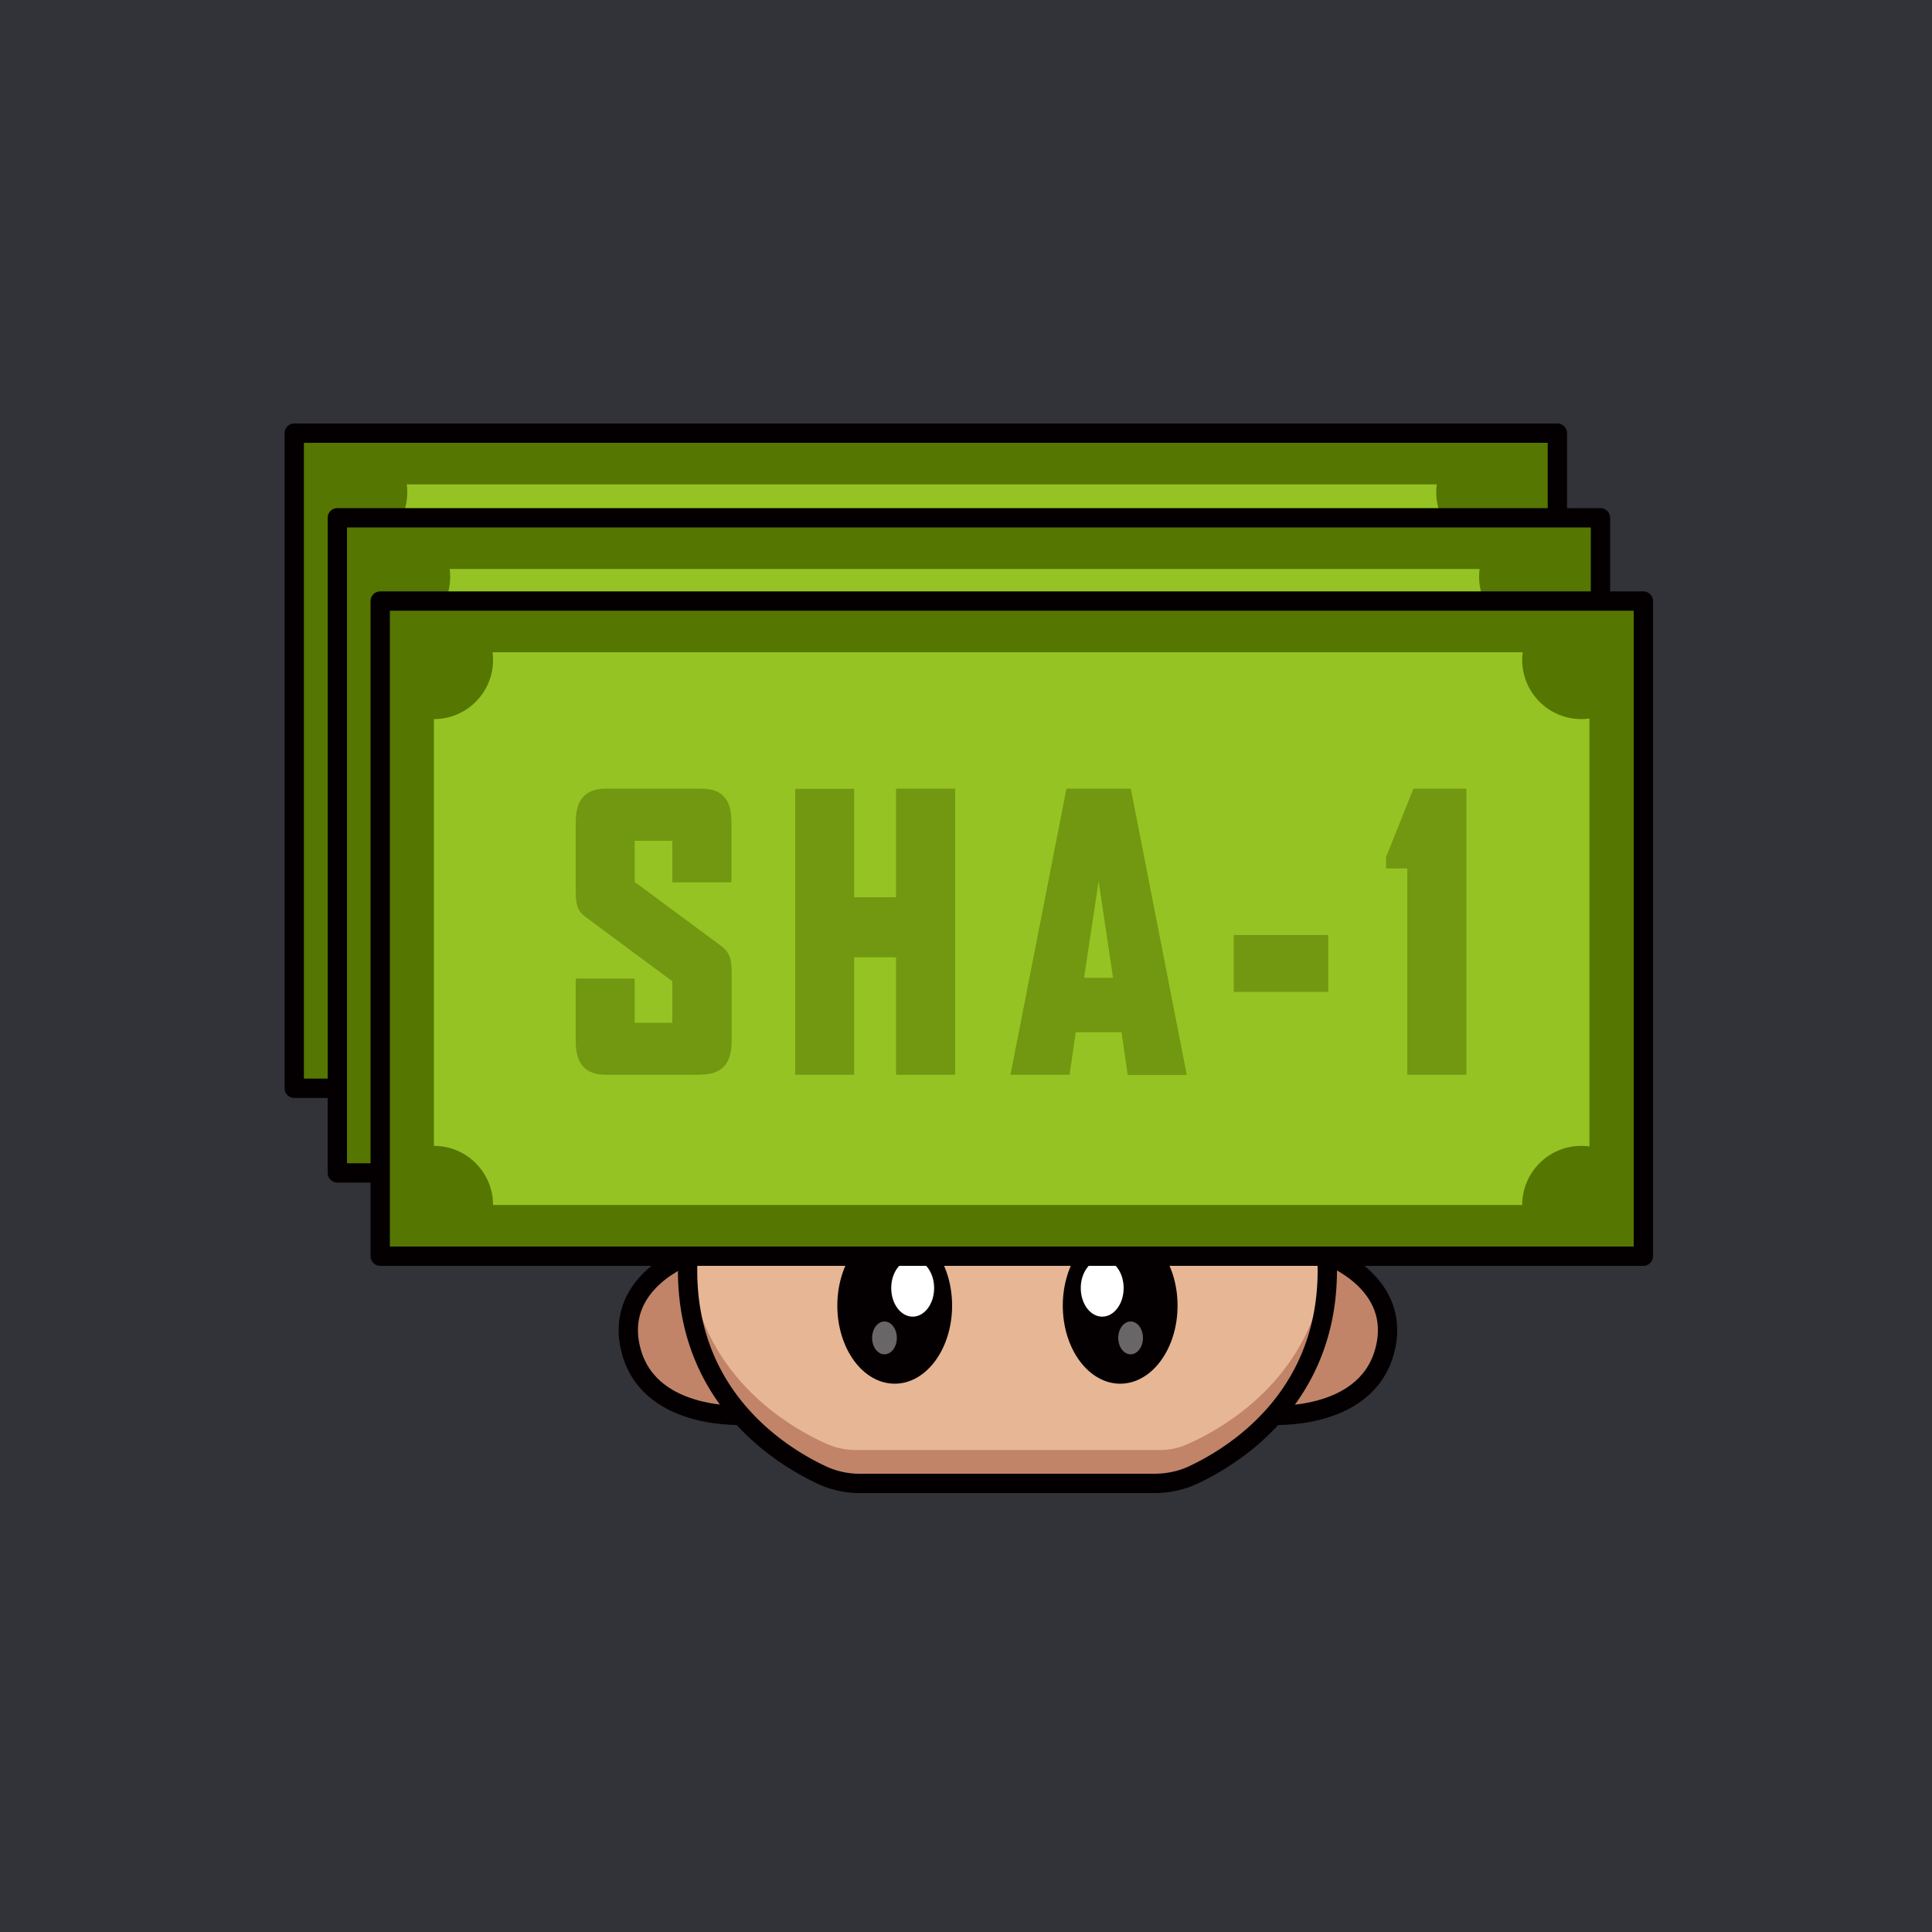 <svg id="a" xmlns="http://www.w3.org/2000/svg" viewBox="0 0 1000 1000"><defs><style>.d{isolation:isolate;opacity:.4}.d,.g,.h,.i,.k,.l,.m{stroke-width:0}.d,.l{fill:#fff}.g{fill:#557600}.h{fill:#95c323}.i{fill:#719810}.n{fill:none}.k{fill:#c18469}.n{stroke:#040001;stroke-linecap:round;stroke-linejoin:round;stroke-width:10px}.m{fill:#040001}</style></defs><path id="b" d="M-4-.4h1004.1V1004H-4V-.4Z" style="fill:#313338;stroke-width:0"/><g id="c"><path d="M.1-.4h1000v1000H.1V-.4Z" style="fill:none;stroke-width:0"/><path class="g" d="M152.3 224.2h653.8v339.1H152.3V224.2Z"/><path class="h" d="M180.2 250.7h598.1v286.1H180.2V250.7Z"/><circle class="g" cx="774" cy="254.8" r="30.6"/><circle class="g" cx="774" cy="536.8" r="30.6"/><circle class="g" cx="180.2" cy="536.8" r="30.6"/><circle class="g" cx="180.2" cy="254.8" r="30.6"/><path class="n" d="M152.3 224.2h653.8v339.1H152.3V224.2Z"/><path class="i" d="M318.4 469.5h-49.2c-10.6 0-15.7-5.6-15.7-17.3v-32.5H284v22.8h19.5V421l-44.8-33.1c-4.1-3.1-5.2-6.2-5.2-12.8v-36.4c0-11.7 5-17.3 15.6-17.3h49.5c10.6 0 15.6 5.4 15.6 17V370h-30.6v-21.6H284v21.4l44.6 33c4.1 3 5.6 6.3 5.6 13v36.5c0 11.6-5.2 17.3-15.8 17.3v-.1Zm101 0v-60.9h-21.7v60.9h-30.5v-148h30.5v56.2h21.7v-56.3H450v148h-30.6v.1Zm119.9 0-3.3-22.1h-23.6l-3.2 22h-30.5v-.3l28.8-147.7H541l28.8 147.7v.4h-30.5Zm-15-100.6-7.6 50.4h15l-7.5-50.4h.1Zm69.8 57.7v-29.4h49v29.4h-49Zm89.9 42.9V362.7h-11v-5.8l14.2-35.5h27.4v148h-30.7l.1.1Z"/><path class="g" d="M174.6 268h653.8v339.1H174.6V268Z"/><path class="h" d="M202.4 294.5h598.1v286.1H202.4V294.5Z"/><circle class="g" cx="796.2" cy="298.6" r="30.6"/><circle class="g" cx="796.2" cy="580.6" r="30.6"/><circle class="g" cx="202.4" cy="580.6" r="30.6"/><circle class="g" cx="202.4" cy="298.6" r="30.6"/><path class="n" d="M174.6 268h653.8v339.1H174.6V268Z"/><path class="i" d="M340.7 513.2h-49.3c-10.6 0-15.6-5.6-15.6-17.2v-32.6h30.5v22.9h19.5v-21.5L281 431.6c-4.1-3-5.2-6.2-5.2-12.8v-36.4c0-11.6 5-17.2 15.6-17.2h49.5c10.6 0 15.6 5.4 15.6 17v31.4h-30.7v-21.5h-19.5v21.3l44.6 33c4.1 3 5.5 6.4 5.5 13V496c0 11.6-5.2 17.2-15.7 17.2Zm100.9 0v-60.8h-21.7v60.8h-30.5v-148H420v56.2h21.7v-56.2h30.6v148h-30.7Zm119.9 0-3.2-22h-23.7l-3.2 22h-30.5v-.4l28.9-147.6H563l29 147.6v.4h-30.5Zm-15-100.6-7.6 50.4H554l-7.6-50.4h.1Zm69.8 57.8v-29.5h49v29.5h-49Zm89.8 42.8V406.4h-10.9v-5.8l14.2-35.4h27.4v148H706h.1Z"/><path class="k" d="M386.2 732.5s-49 3.5-59.3-32.5 27.8-50.3 27.8-50.3 5.5 45.9 31.5 82.8Z"/><path class="n" d="M386.2 732.5s-49 3.5-59.3-32.5 29.4-50.3 29.4-50.3 3.9 45.9 30 82.8h-.1Z"/><path class="k" d="M657.2 732.5s49 3.5 59.3-32.5-27.8-50.3-27.8-50.3-5.5 45.9-31.5 82.8Z"/><path class="n" d="M657.2 732.5s49 3.5 59.3-32.5-29.4-50.3-29.4-50.3-3.9 45.9-30 82.8h.1Z"/><path d="M687 658.2v-1.6c-1-59.9-60.5-78.6-132.8-78.6h-65.4c-72.3 0-131.8 18.7-132.9 78.6v2.6c.8 68.5 53.7 97.5 73.1 106a35 35 0 0 0 13.5 2.7h158c4.6 0 9.2-1 13.5-2.7 19.4-8.4 72.2-37.5 73-106v-1Z" style="fill:#e7b695;stroke-width:0"/><path class="k" d="M614 747.8a34.4 34.4 0 0 1-13.5 2.7h-158c-4.7 0-9.2-1-13.5-2.7-18.6-8-68-35.1-72.7-97.7l-.4 6.5v2.6c.8 68.5 53.7 97.5 73 106 4.4 1.8 9 2.7 13.6 2.7h158c4.6 0 9.2-1 13.5-2.7 19.4-8.4 72.2-37.5 73-106v-2.6c0-2.2-.1-4.3-.3-6.5-4.8 62.6-54.1 89.6-72.8 97.7h.1Z"/><ellipse class="m" cx="463.1" cy="675.8" rx="29.7" ry="40.4"/><ellipse class="l" cx="472.4" cy="666.7" rx="11.1" ry="14.8"/><ellipse class="d" cx="457.8" cy="692.5" rx="6.4" ry="8.5"/><ellipse class="m" cx="579.8" cy="675.8" rx="29.7" ry="40.4"/><ellipse class="l" cx="570.5" cy="666.7" rx="11.1" ry="14.8"/><ellipse class="d" cx="585.2" cy="692.5" rx="6.4" ry="8.5"/><path class="n" d="M687 658.2v-.7h0v-.9c-1-59.9-60.5-78.6-132.8-78.6h-65.4c-72.3 0-131.8 18.7-132.9 78.6v1h0v1.6h0c.8 64.5 47.6 94 69.3 104.2a46 46 0 0 0 20.2 4.4h152c7 0 14-1.4 20.3-4.4 21.7-10.2 68.5-39.7 69.3-104.2h0v-1h0Z"/><path class="g" d="M196.8 311.1h653.8v339.1H196.8V311.1Z"/><path class="h" d="M224.6 337.6h598.1v286.1H224.6V337.6Z"/><circle class="g" cx="818.5" cy="341.6" r="30.6"/><circle class="g" cx="818.5" cy="623.7" r="30.6"/><circle class="g" cx="224.6" cy="623.7" r="30.6"/><circle class="g" cx="224.6" cy="341.6" r="30.6"/><path class="n" d="M196.8 311.1h653.8v339.1H196.8V311.1Z"/><path class="i" d="M362.9 556.3h-49.3c-10.6 0-15.6-5.6-15.6-17.2v-32.6h30.5v22.9H348v-21.5l-44.8-33.2c-4.1-3-5.2-6.2-5.2-12.8v-36.4c0-11.6 5-17.3 15.6-17.3H363c10.6 0 15.6 5.5 15.6 17.1v31.4H348v-21.5h-19.5v21.3l44.6 33c4.1 3 5.6 6.3 5.6 13V539c0 11.6-5.2 17.2-15.8 17.2v.1Zm100.9 0v-60.8h-21.7v60.8h-30.5v-148h30.5v56.1h21.7v-56.2h30.6v148.1h-30.6Zm119.9 0-3.2-22h-23.7l-3.2 22h-30.5v-.4L552 408.2h33.3L614.2 556v.4h-30.5v-.1Zm-15-100.6-7.6 50.4h15l-7.5-50.4h.1Zm69.9 57.8V484h48.9v29.4h-49l.1.1Zm89.8 42.8V449.5h-11v-5.8l14.2-35.5H759v148.1h-30.6Z"/></g></svg>